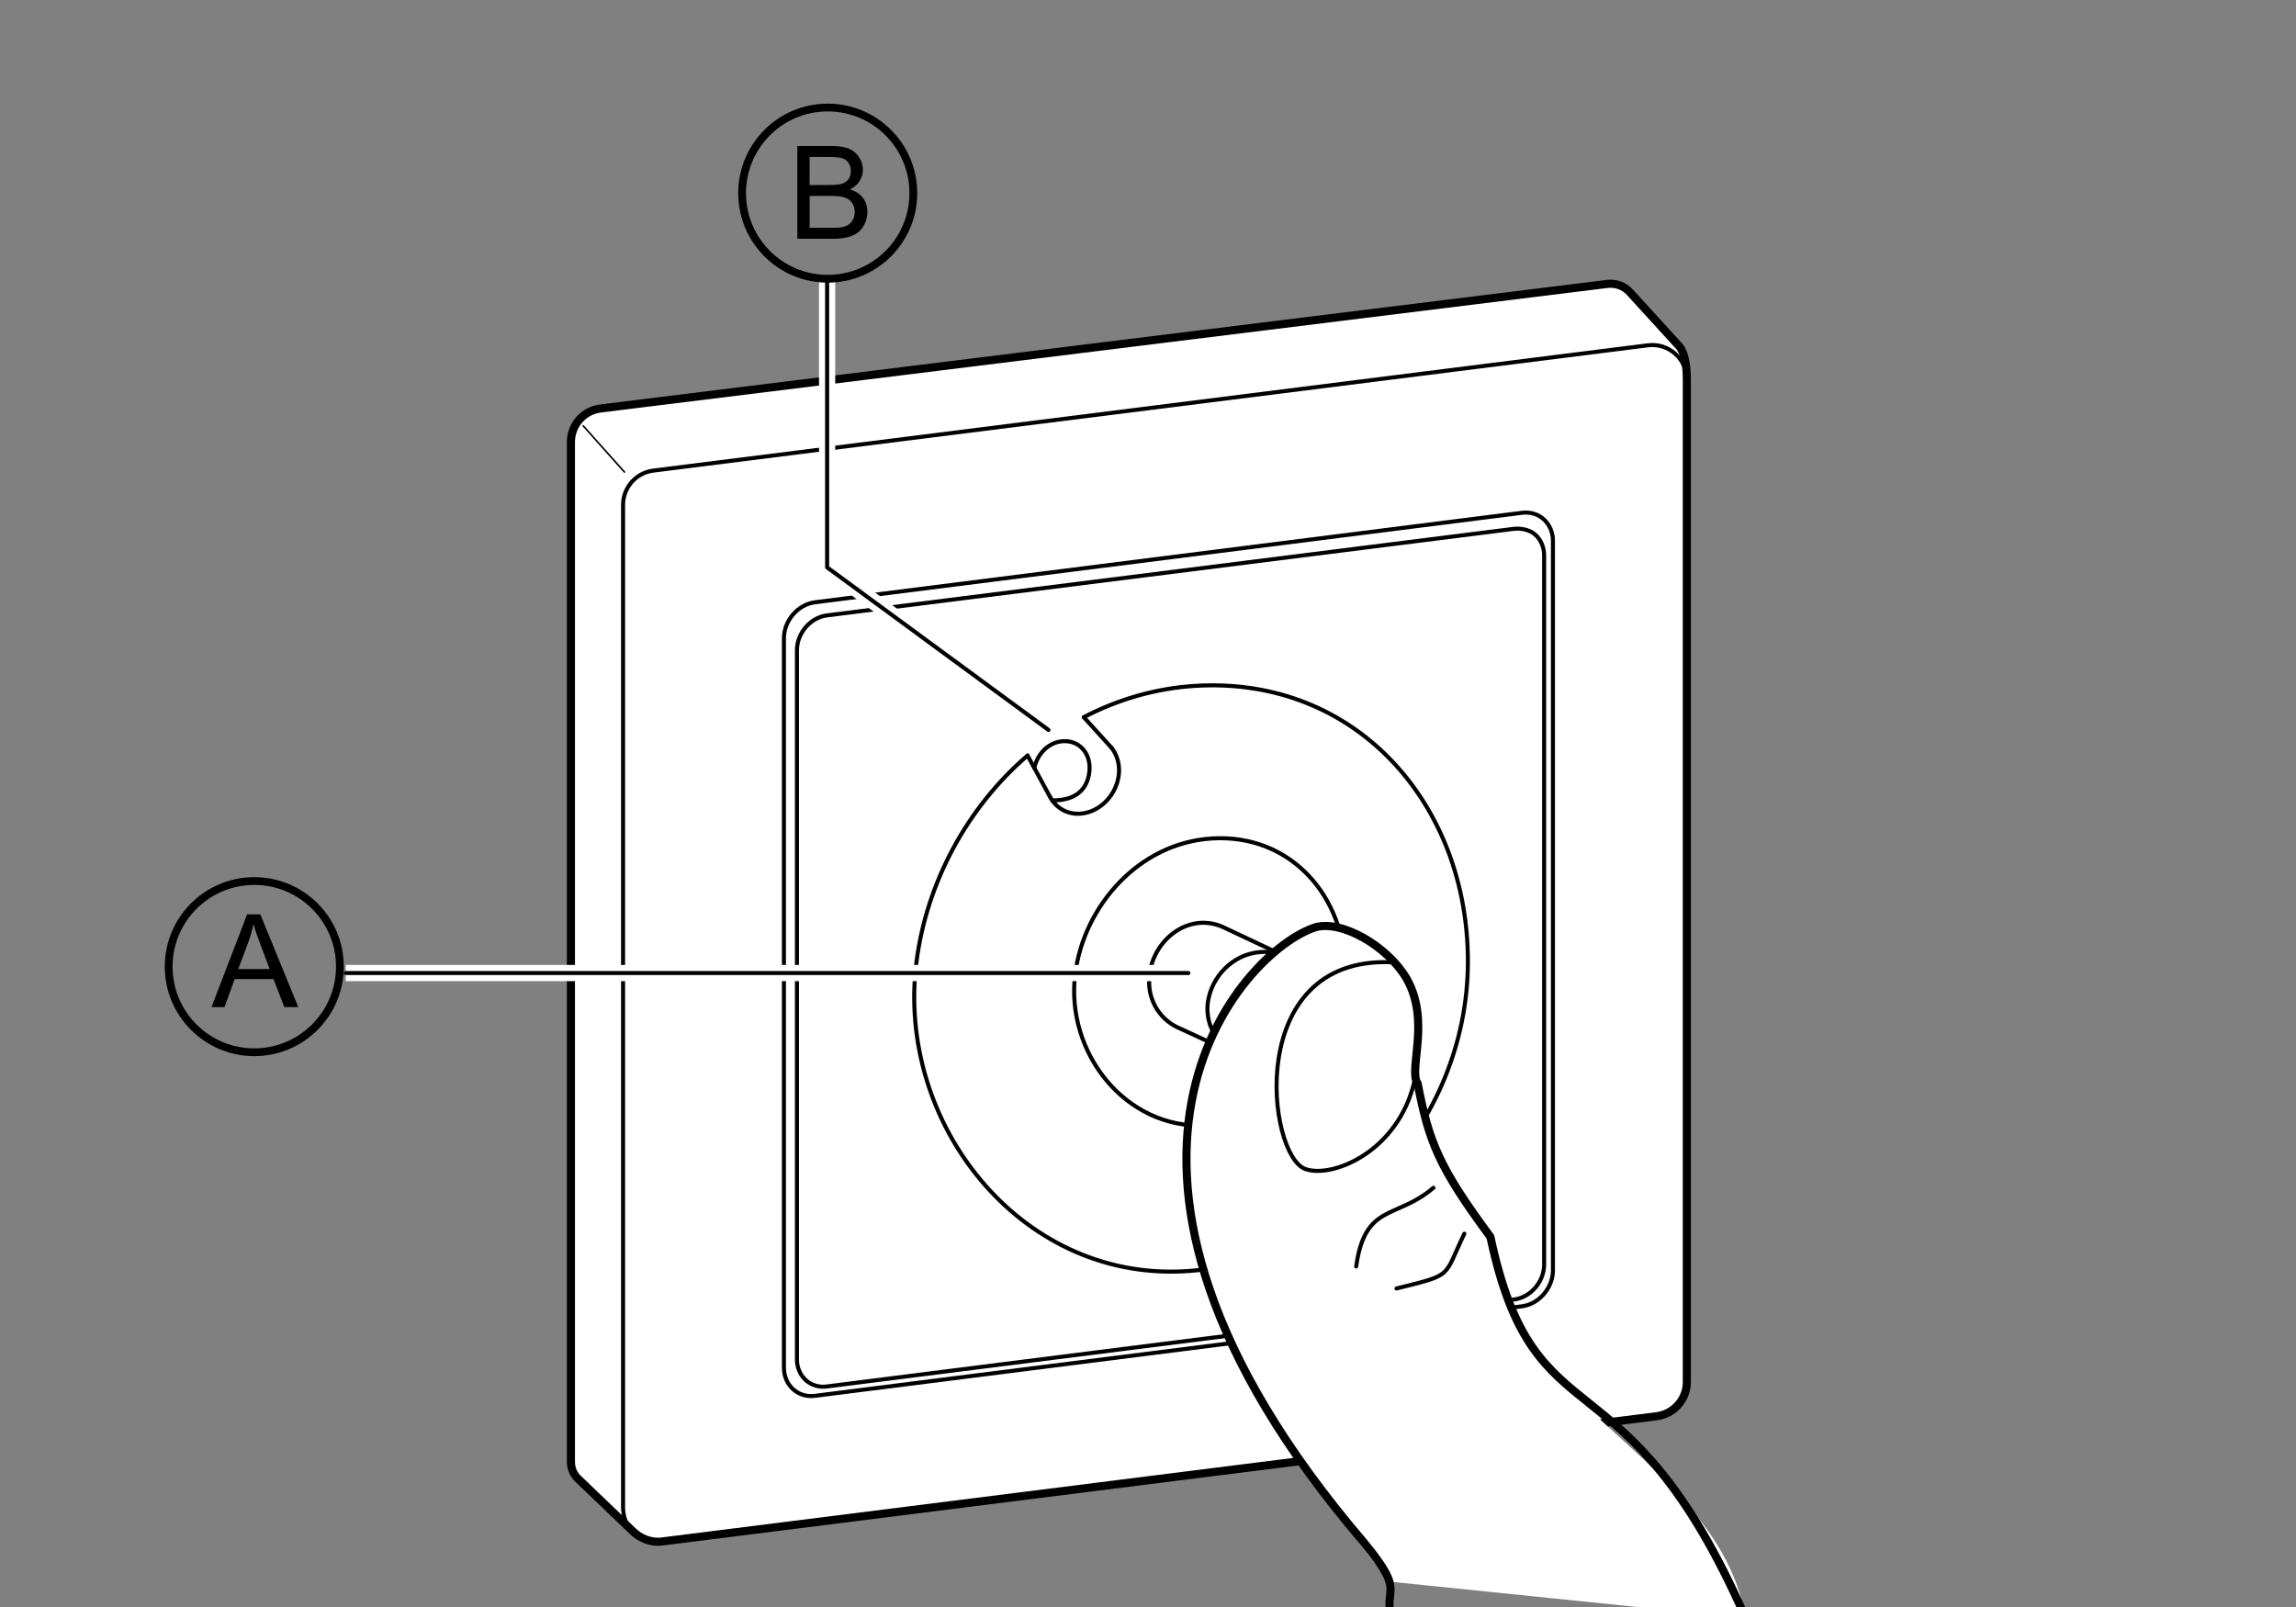 <?xml version="1.0" encoding="utf-8"?>
<!-- Generator: Adobe Illustrator 24.1.2, SVG Export Plug-In . SVG Version: 6.00 Build 0)  -->
<svg version="1.1" id="Layer_1" xmlns="http://www.w3.org/2000/svg" xmlns:xlink="http://www.w3.org/1999/xlink" x="0px" y="0px"
	 width="141.732px" height="99.213px" viewBox="0 0 141.732 99.213" style="enable-background:new 0 0 141.732 99.213;"
	 xml:space="preserve">
<rect x="0" y="0" width="141.732" height="99.213" fill="#808080" stroke="none"/>
<style type="text/css">
	.st0{fill:#FFFFFF;}
	.st1{fill:none;stroke:#000000;stroke-width:0.5;stroke-linecap:round;stroke-linejoin:round;stroke-miterlimit:10;}
	.st2{fill:none;stroke:#000000;stroke-width:0.1;stroke-linecap:round;stroke-linejoin:round;stroke-miterlimit:10;}
	.st3{fill:none;stroke:#000000;stroke-width:0.25;stroke-linecap:round;stroke-linejoin:round;stroke-miterlimit:10;}
	.st4{fill:none;stroke:#000000;stroke-width:0.25;stroke-linecap:round;stroke-linejoin:round;stroke-miterlimit:2.613;}
	.st5{fill-rule:evenodd;clip-rule:evenodd;fill:#FFFFFF;}
	.st6{fill:none;stroke:#000000;stroke-width:0.25;}
	.st7{fill:none;stroke:#000000;stroke-width:0.25;stroke-linecap:round;}
	.st8{fill:none;stroke:#000000;stroke-width:0.25;stroke-linecap:round;stroke-linejoin:round;}
	.st9{fill:none;}
	.st10{fill:none;stroke:#000000;stroke-width:0.5;stroke-linecap:round;stroke-miterlimit:2.613;}
	.st11{fill:none;stroke:#000000;stroke-width:0.25;stroke-linecap:round;stroke-miterlimit:2.613;}
	.st12{fill:none;stroke:#FFFFFF;stroke-miterlimit:10;}
	.st13{fill:none;stroke:#000000;stroke-width:0.48;stroke-miterlimit:10;}
</style>
<path class="st0" d="M39.063,94.535l-3.318-3.182c-0.318-0.272-0.501-0.671-0.501-1.089v-62.98c0-1.048,0.781-1.933,1.818-2.064
	l62.162-7.692c0.52-0.063,1.038,0.128,1.39,0.515l2.991,3.277c0,0,0.523,0.39,0.523,2.113v61.885c0,1.074-0.8,1.983-1.868,2.117
	l-61.4,7.734C40.184,95.256,39.509,94.972,39.063,94.535"/>
<path class="st1" d="M39.063,94.535l-3.318-3.182c-0.318-0.272-0.501-0.671-0.501-1.089v-62.98c0-1.048,0.781-1.933,1.818-2.064
	l62.162-7.692c0.52-0.063,1.038,0.128,1.39,0.515l2.991,3.277c0,0,0.523,0.39,0.523,2.113v61.885c0,1.074-0.8,1.983-1.868,2.117
	l-61.4,7.734C40.184,95.256,39.509,94.972,39.063,94.535z"/>
<line class="st2" x1="36" y1="26.288" x2="38.549" y2="29.144"/>
<path class="st3" d="M104.128,23.434c0-1.283-1.126-2.276-2.401-2.116l-61.4,7.736c-1.064,0.134-1.865,1.042-1.865,2.116v61.885
	c0,0.603,0.204,1.097,0.601,1.481"/>
<path class="st0" d="M50.308,37.183l43.64-5.524c0.539-0.07,1.032,0.097,1.382,0.434c0.327,0.316,0.533,0.771,0.533,1.296v45.04
	c0,1.081-0.862,2.088-1.915,2.219l-43.64,5.527c-0.528,0.068-1.003-0.094-1.351-0.41c-0.345-0.309-0.565-0.779-0.565-1.324V39.407
	C48.391,38.312,49.255,37.319,50.308,37.183"/>
<path class="st4" d="M50.308,37.183l43.64-5.524c0.539-0.07,1.032,0.097,1.382,0.434c0.327,0.316,0.533,0.771,0.533,1.296v45.04
	c0,1.081-0.862,2.088-1.915,2.219l-43.64,5.527c-0.528,0.068-1.003-0.094-1.351-0.41c-0.345-0.309-0.565-0.779-0.565-1.324V39.407
	C48.391,38.312,49.255,37.319,50.308,37.183z"/>
<path class="st5" d="M49.754,85.22c0.337,0.292,0.792,0.446,1.294,0.376l42.414-5.367c1.025-0.13,1.858-1.1,1.858-2.158V34.304
	c0-0.535-0.206-0.983-0.543-1.291c-0.34-0.305-0.883-0.424-1.393-0.356l-42.336,5.336c-1.017,0.126-1.853,1.092-1.853,2.148v43.776
	c0,0.512,0.194,0.953,0.51,1.254C49.723,85.187,49.737,85.202,49.754,85.22"/>
<path class="st6" d="M49.754,85.22c0.337,0.292,0.792,0.446,1.294,0.376l42.414-5.367c1.025-0.13,1.858-1.1,1.858-2.158V34.304
	c0-0.535-0.206-0.983-0.543-1.291c-0.34-0.305-0.883-0.424-1.393-0.356l-42.336,5.336c-1.017,0.126-1.853,1.092-1.853,2.148v43.776
	c0,0.512,0.194,0.953,0.51,1.254C49.723,85.187,49.737,85.202,49.754,85.22z"/>
<path class="st0" d="M66.901,44.277c2.074-1.082,4.415-1.784,6.882-1.933c9.966-0.609,16.861,7.36,16.83,17.069
	C90.58,69.454,82.471,78.025,73.02,78.49c-10.112,0.496-17.702-9.186-16.45-19.077c0.617-4.881,3.104-9.542,6.861-12.769"/>
<path class="st7" d="M66.901,44.277c2.074-1.082,4.415-1.784,6.882-1.933c9.966-0.609,16.861,7.36,16.83,17.069
	C90.58,69.454,82.471,78.025,73.02,78.49c-10.112,0.496-17.702-9.186-16.45-19.077c0.617-4.881,3.104-9.542,6.861-12.769"/>
<path class="st8" d="M64.954,49.412c1.351,0.024,2.159-0.59,2.292-1.764c0.117-1.022-0.502-1.861-1.469-1.891
	c-0.841-0.023-1.659,0.567-1.934,1.643"/>
<path class="st8" d="M64.807,49.177c0.347,0.669,1.032,1.106,1.85,1.06c1.243-0.068,2.325-1.194,2.417-2.514
	c0.039-0.596-0.139-1.147-0.449-1.546"/>
<path class="st7" d="M66.372,60.132c0.53-4.196,3.929-8.092,8.437-8.367c4.886-0.3,8.265,3.606,8.249,8.367
	c-0.016,4.922-3.99,9.122-8.623,9.352C69.477,69.724,65.758,64.981,66.372,60.132z"/>
<path class="st7" d="M79.398,59.074l-3.886-1.831c-2.257-1.025-4.575,0.993-4.575,3.326v0.002c-0.032,1.277,0.727,2.445,1.907,2.927
	l3.462,1.599"/>
<path class="st7" d="M74.561,61.89c0.206-1.563,1.529-3.012,3.284-3.115c1.902-0.109,3.216,1.343,3.211,3.115
	c-0.006,1.832-1.554,3.4-3.357,3.483C75.771,65.462,74.321,63.696,74.561,61.89z"/>
<line class="st7" x1="63.431" y1="46.644" x2="64.807" y2="49.177"/>
<line class="st7" x1="66.901" y1="44.277" x2="68.625" y2="46.177"/>
<path class="st0" d="M85.775,97.644c-10.43-12.955-11.768-20.192-11.97-21.112c-2.576-11.658,4.291-18.292,7.387-19.273
	c1.602-0.478,4.424,1.132,5.617,3.127c1.537,2.641,0.107,5.662,0.7,6.514c0.703,3.624,1.311,5.158,4.496,9.467
	c0.311,1.482,0.659,2.704,1.048,3.744l0.309,0.102c1.346,6.649,12.902,10.799,14.399,19.685"/>
<path class="st9" d="M107.76,99.897c-7.451-16.968-13.002-10.511-15.756-23.531c-3.185-4.314-3.792-5.843-4.492-9.471
	c-0.598-0.854,0.834-3.87-0.703-6.514c-1.192-1.991-4.011-3.605-5.617-3.13c-4.476,1.429-16.876,14.682,2.947,37.912
	c2.929,3.535,0.956,2.577,1.933,5.553"/>
<path class="st10" d="M107.76,99.897c-7.451-16.968-13.002-10.511-15.756-23.531c-3.185-4.314-3.792-5.843-4.492-9.471
	c-0.598-0.854,0.834-3.87-0.703-6.514c-1.192-1.991-4.011-3.605-5.617-3.13c-4.476,1.429-16.876,14.682,2.947,37.912
	c2.929,3.535,0.956,2.577,1.933,5.553"/>
<path class="st11" d="M87.317,66.745c-1.021,4.408-5.124,6.022-6.747,5.424c-2.349-0.86-3.771-13.036,5.223-12.767"/>
<path class="st11" d="M90.393,76.165c-1.315,2.728-0.627,2.503-4.186,3.381"/>
<path class="st11" d="M88.485,73.332c-2.296,1.962-4.22,0.943-4.768,4.854"/>
<g>
	<g id="Layer_5_1_">
		<g>
			<polyline class="st12" points="64.721,45.063 51.058,35.029 51.058,17.209 			"/>
			<polyline class="st3" points="64.721,45.063 51.058,35.029 51.058,17.209 			"/>
		</g>
		<g>
			<line class="st12" x1="21.344" y1="60.073" x2="73.362" y2="60.073"/>
			<line class="st3" x1="73.362" y1="60.073" x2="21.344" y2="60.073"/>
		</g>
	</g>
	<g>
		<circle class="st13" cx="51.095" cy="11.924" r="5.285"/>
		<g>
			<path d="M49.22,14.741V9.014h2.148c0.438,0,0.789,0.058,1.053,0.174c0.265,0.116,0.472,0.294,0.621,0.535
				c0.15,0.241,0.225,0.493,0.225,0.756c0,0.245-0.066,0.475-0.199,0.691s-0.333,0.391-0.602,0.523
				c0.347,0.102,0.613,0.275,0.799,0.52c0.187,0.245,0.279,0.534,0.279,0.867c0,0.268-0.057,0.518-0.17,0.748
				s-0.253,0.408-0.42,0.533c-0.166,0.125-0.375,0.219-0.627,0.283c-0.251,0.064-0.559,0.096-0.924,0.096H49.22V14.741z
				 M49.978,11.42h1.238c0.336,0,0.577-0.022,0.723-0.066c0.193-0.057,0.338-0.152,0.436-0.285s0.146-0.299,0.146-0.5
				c0-0.19-0.045-0.357-0.137-0.502c-0.091-0.145-0.221-0.244-0.391-0.297c-0.169-0.053-0.459-0.08-0.871-0.08h-1.145L49.978,11.42
				L49.978,11.42z M49.978,14.065h1.426c0.245,0,0.417-0.009,0.516-0.027c0.175-0.031,0.32-0.083,0.438-0.156
				s0.214-0.179,0.289-0.318c0.076-0.139,0.113-0.3,0.113-0.482c0-0.213-0.055-0.399-0.164-0.557s-0.261-0.268-0.455-0.332
				c-0.193-0.064-0.473-0.096-0.838-0.096h-1.324v1.968H49.978z"/>
		</g>
	</g>
	<g>
		<circle class="st13" cx="15.697" cy="59.678" r="5.285"/>
		<g>
			<path d="M13.055,62.178l2.199-5.727h0.816l2.344,5.727h-0.863l-0.668-1.734h-2.395l-0.629,1.734H13.055z M14.707,59.827h1.941
				l-0.598-1.586c-0.183-0.482-0.318-0.878-0.406-1.188c-0.073,0.367-0.176,0.731-0.309,1.094L14.707,59.827z"/>
		</g>
	</g>
</g>
</svg>
